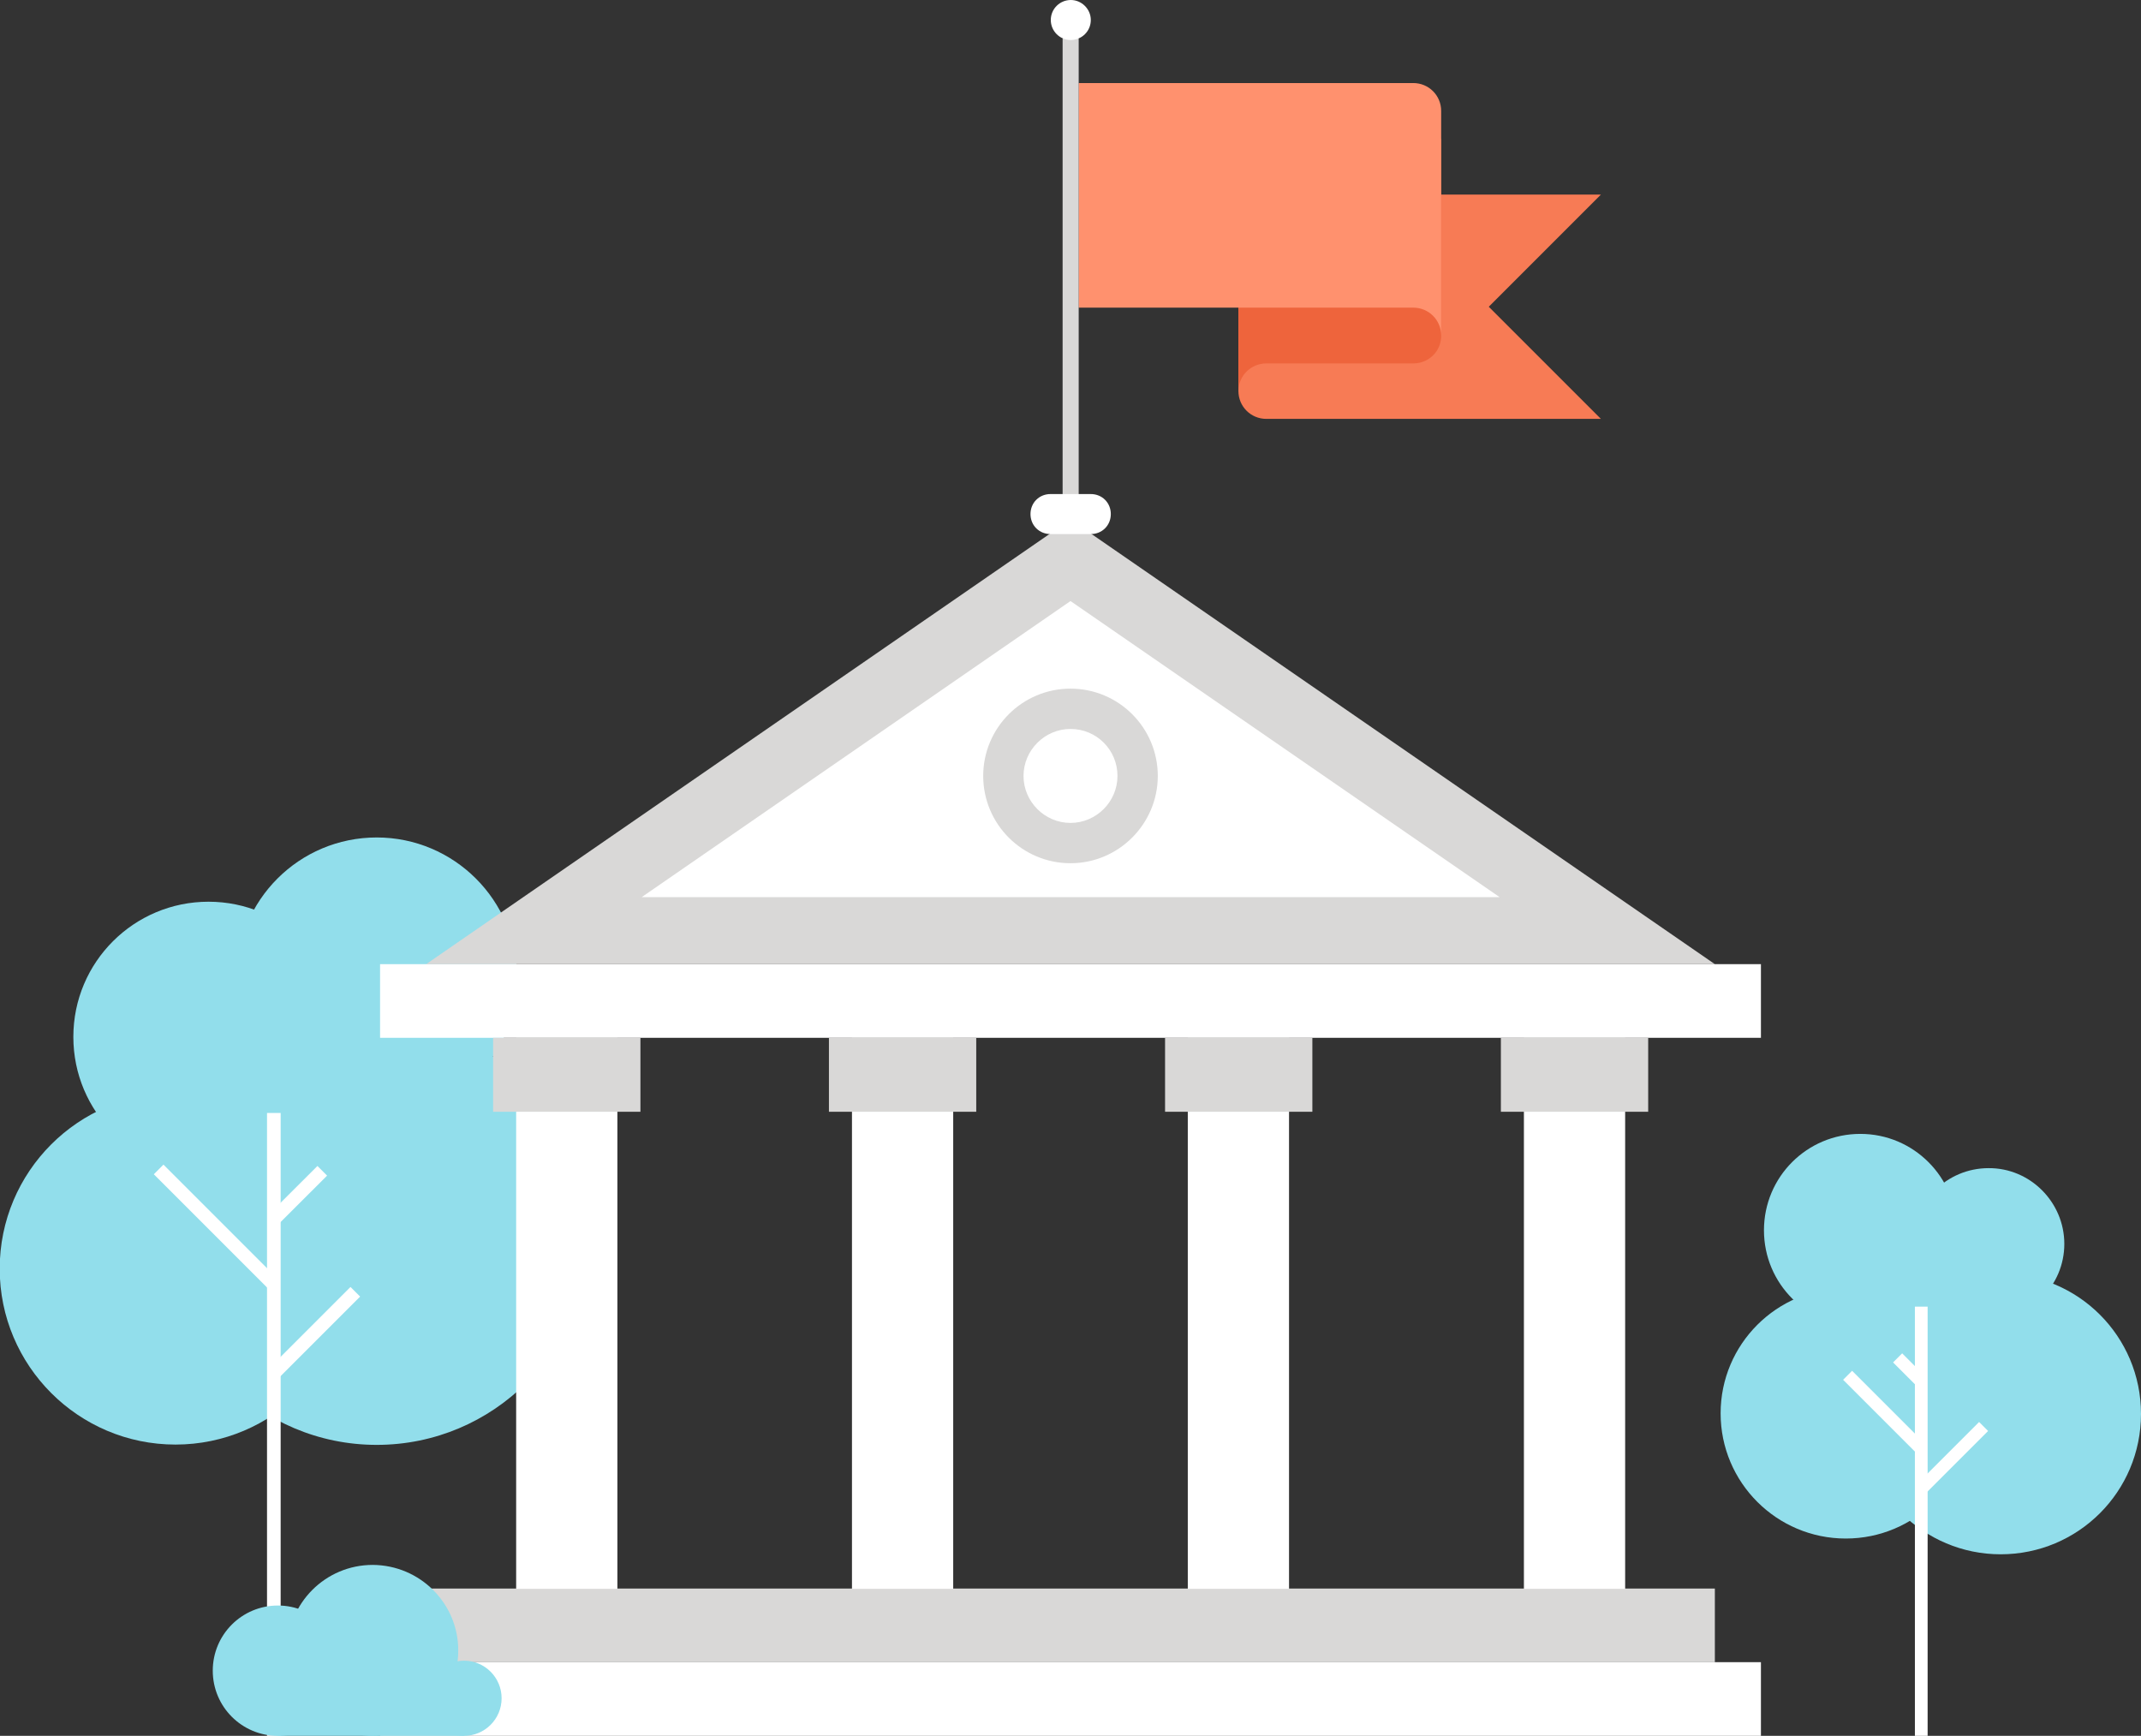 <?xml version="1.0" encoding="utf-8"?>
<!-- Generator: Adobe Illustrator 23.0.3, SVG Export Plug-In . SVG Version: 6.00 Build 0)  -->
<svg version="1.1" id="Ebene_1" xmlns="http://www.w3.org/2000/svg" xmlns:xlink="http://www.w3.org/1999/xlink" x="0px" y="0px"
	 viewBox="0 0 706.4 572.7" style="enable-background:new 0 0 706.4 572.7;" xml:space="preserve">
<rect x="0" y="0" width="706.4" height="572.7" fill="#333333" stroke="none"/>
<style type="text/css">
	.st0{fill-rule:evenodd;clip-rule:evenodd;fill:#92DEEB;}
	.st1{fill-rule:evenodd;clip-rule:evenodd;fill:#FFFFFF;}
	.st2{fill-rule:evenodd;clip-rule:evenodd;fill:#D9D8D7;}
	.st3{fill:#D9D8D7;}
	.st4{fill:#F77B55;}
	.st5{fill:#EE643C;}
	.st6{fill:#FF916E;}
	.st7{fill:#FFFFFF;}
</style>
<g>
	<g>
		<g>
			<g>
				<path class="st0" d="M115.9,418.6c0,32-26,58-58,58c-32,0-58-26-58-58c0-32,25.9-58,58-58C90,360.6,115.9,386.6,115.9,418.6z"/>
				<path class="st0" d="M113.4,342.1c0,24.7-20,44.7-44.6,44.7c-24.6,0-44.6-20-44.6-44.7c0-24.7,20-44.6,44.6-44.6
					C93.4,297.5,113.4,317.4,113.4,342.1z"/>
				<path class="st0" d="M170.6,322.6c0,25.6-20.7,46.3-46.3,46.3c-25.6,0-46.3-20.7-46.3-46.3c0-25.6,20.7-46.3,46.3-46.3
					C149.8,276.3,170.6,297,170.6,322.6z"/>
				<path class="st0" d="M194.1,406.9c0,38.6-31.3,69.8-69.8,69.8c-38.6,0-69.8-31.3-69.8-69.8c0-38.6,31.3-69.8,69.8-69.8
					C162.8,337.1,194.1,368.3,194.1,406.9z"/>
			</g>
		</g>
		<g>
			<rect x="88.1" y="367.2" class="st1" width="4.5" height="205.5"/>
			
				<rect x="69.2" y="378.1" transform="matrix(0.707 -0.707 0.707 0.707 -265.487 169.029)" class="st1" width="4.5" height="54.1"/>
			
				<rect x="86.7" y="392" transform="matrix(0.708 -0.707 0.707 0.708 -249.86 184.491)" class="st1" width="22.7" height="4.5"/>
			
				<rect x="84.4" y="437.7" transform="matrix(0.707 -0.707 0.707 0.707 -280.632 201.964)" class="st1" width="38.4" height="4.5"/>
		</g>
	</g>
	<g>
		<g>
			<rect x="140.6" y="524.1" class="st2" width="425.2" height="24.3"/>
			<rect x="125.4" y="548.4" class="st1" width="455.6" height="24.3"/>
			<rect x="125.4" y="318.1" class="st1" width="455.6" height="24.3"/>
			<g>
				<g>
					<rect x="170.3" y="342.4" class="st1" width="33.4" height="181.8"/>
					<rect x="162.7" y="342.4" class="st2" width="48.6" height="24.4"/>
				</g>
				<g>
					<rect x="281.1" y="342.4" class="st1" width="33.4" height="181.8"/>
					<rect x="273.5" y="342.4" class="st2" width="48.6" height="24.4"/>
				</g>
				<g>
					<rect x="391.9" y="342.4" class="st1" width="33.4" height="181.8"/>
					<rect x="384.4" y="342.4" class="st2" width="48.6" height="24.4"/>
				</g>
				<g>
					<rect x="502.8" y="342.4" class="st1" width="33.4" height="181.8"/>
					<rect x="495.2" y="342.4" class="st2" width="48.6" height="24.4"/>
				</g>
			</g>
			<polygon class="st2" points="353.2,171.4 140.6,318.1 565.8,318.1 			"/>
			<polygon class="st1" points="211.7,296 353.2,198.3 494.8,296 			"/>
			<path class="st3" d="M353.2,284.8c-15.9,0-28.8-12.9-28.8-28.8c0-15.9,12.9-28.8,28.8-28.8c15.9,0,28.8,12.9,28.8,28.8
				C382,271.8,369.1,284.8,353.2,284.8z M353.2,240.5c-8.5,0-15.5,7-15.5,15.5c0,8.5,7,15.5,15.5,15.5c8.5,0,15.5-7,15.5-15.5
				C368.7,247.4,361.8,240.5,353.2,240.5z"/>
		</g>
		<g>
			<g>
				<path class="st4" d="M528.2,64.2H408.6v64.8c0,5.1,4.1,9.2,9.2,9.2h110.4l-37-37L528.2,64.2z"/>
				<path class="st5" d="M411.3,48.5c-1.8,1.8-2.7,4.2-2.7,6.5v74.1c0-5.1,4.1-9.2,9.2-9.2h48.5c2.9,0,5.5-1.3,7.2-3.4
					c1.3-1.6,2-3.6,2-5.8V45.8h-57.7C415.4,45.8,413.1,46.7,411.3,48.5z"/>
				<path class="st6" d="M475.5,36.6v74.1c0-5.1-4.1-9.2-9.2-9.2H355.9V27.4h110.4C471.4,27.4,475.5,31.5,475.5,36.6z"/>
			</g>
			<g>
				<rect x="350.6" y="12.7" class="st3" width="5.3" height="156.9"/>
				<path class="st7" d="M359.9,6.6c0,3.7-3,6.6-6.6,6.6c-3.7,0-6.6-3-6.6-6.6c0-3.7,3-6.6,6.6-6.6C356.9,0,359.9,3,359.9,6.6z"/>
				<path class="st7" d="M366.5,169.6c0,1.7-0.6,3.4-1.9,4.7c-1.3,1.3-3,1.9-4.7,1.9h-13.3c-1.7,0-3.4-0.6-4.7-1.9
					c-1.3-1.3-1.9-3-1.9-4.7l0,0c0-1.7,0.6-3.4,1.9-4.7c1.3-1.3,3-1.9,4.7-1.9h13.3c1.7,0,3.4,0.6,4.7,1.9
					C365.9,166.2,366.5,167.9,366.5,169.6L366.5,169.6z"/>
			</g>
		</g>
	</g>
	<g>
		<g>
			<g>
				<path class="st0" d="M650.3,466.3c0,22.8-18.5,41.3-41.3,41.3c-22.8,0-41.3-18.5-41.3-41.3c0-22.8,18.5-41.3,41.3-41.3
					C631.8,425.1,650.3,443.5,650.3,466.3z"/>
				<path class="st0" d="M645.6,405.9c0,17.6-14.2,31.8-31.8,31.8c-17.6,0-31.8-14.2-31.8-31.8c0-17.6,14.2-31.8,31.8-31.8
					C631.4,374.1,645.6,388.4,645.6,405.9z"/>
				<path class="st0" d="M681.1,410.4c0,13.8-11.2,25-25,25c-13.8,0-25-11.2-25-25c0-13.8,11.2-25,25-25
					C669.8,385.3,681.1,396.6,681.1,410.4z"/>
				<path class="st0" d="M706.4,466.5c0,25.6-20.7,46.3-46.3,46.3c-25.5,0-46.3-20.7-46.3-46.3c0-25.6,20.7-46.3,46.3-46.3
					C685.7,420.2,706.4,440.9,706.4,466.5z"/>
			</g>
		</g>
		<g>
			<rect x="631.8" y="431.1" class="st1" width="4.2" height="141.6"/>
			<polygon class="st1" points="635.7,454.6 632.7,457.6 624.6,449.5 627.6,446.5 			"/>
			
				<rect x="619.8" y="448.3" transform="matrix(0.707 -0.707 0.707 0.707 -147.034 576.475)" class="st1" width="4.2" height="34.7"/>
			
				<rect x="629.8" y="479.1" transform="matrix(0.707 -0.707 0.707 0.707 -151.583 596.267)" class="st1" width="29.1" height="4.2"/>
		</g>
	</g>
	<g>
		<g>
			<rect x="91.7" y="550.6" class="st0" width="61.4" height="22.1"/>
			<path class="st0" d="M113.2,551.2c0,11.9-9.6,21.5-21.5,21.5c-11.9,0-21.5-9.6-21.5-21.5c0-11.9,9.6-21.5,21.5-21.5
				C103.6,529.7,113.2,539.4,113.2,551.2z"/>
			<path class="st0" d="M165.5,560.3c0,6.9-5.6,12.4-12.4,12.4s-12.4-5.6-12.4-12.4c0-6.9,5.6-12.4,12.4-12.4
				S165.5,553.4,165.5,560.3z"/>
			<path class="st0" d="M151.2,544.5c0,15.6-12.6,28.2-28.2,28.2c-15.6,0-28.2-12.6-28.2-28.2c0-15.6,12.6-28.2,28.2-28.2
				C138.6,516.4,151.2,529,151.2,544.5z"/>
		</g>
	</g>
</g>
</svg>
